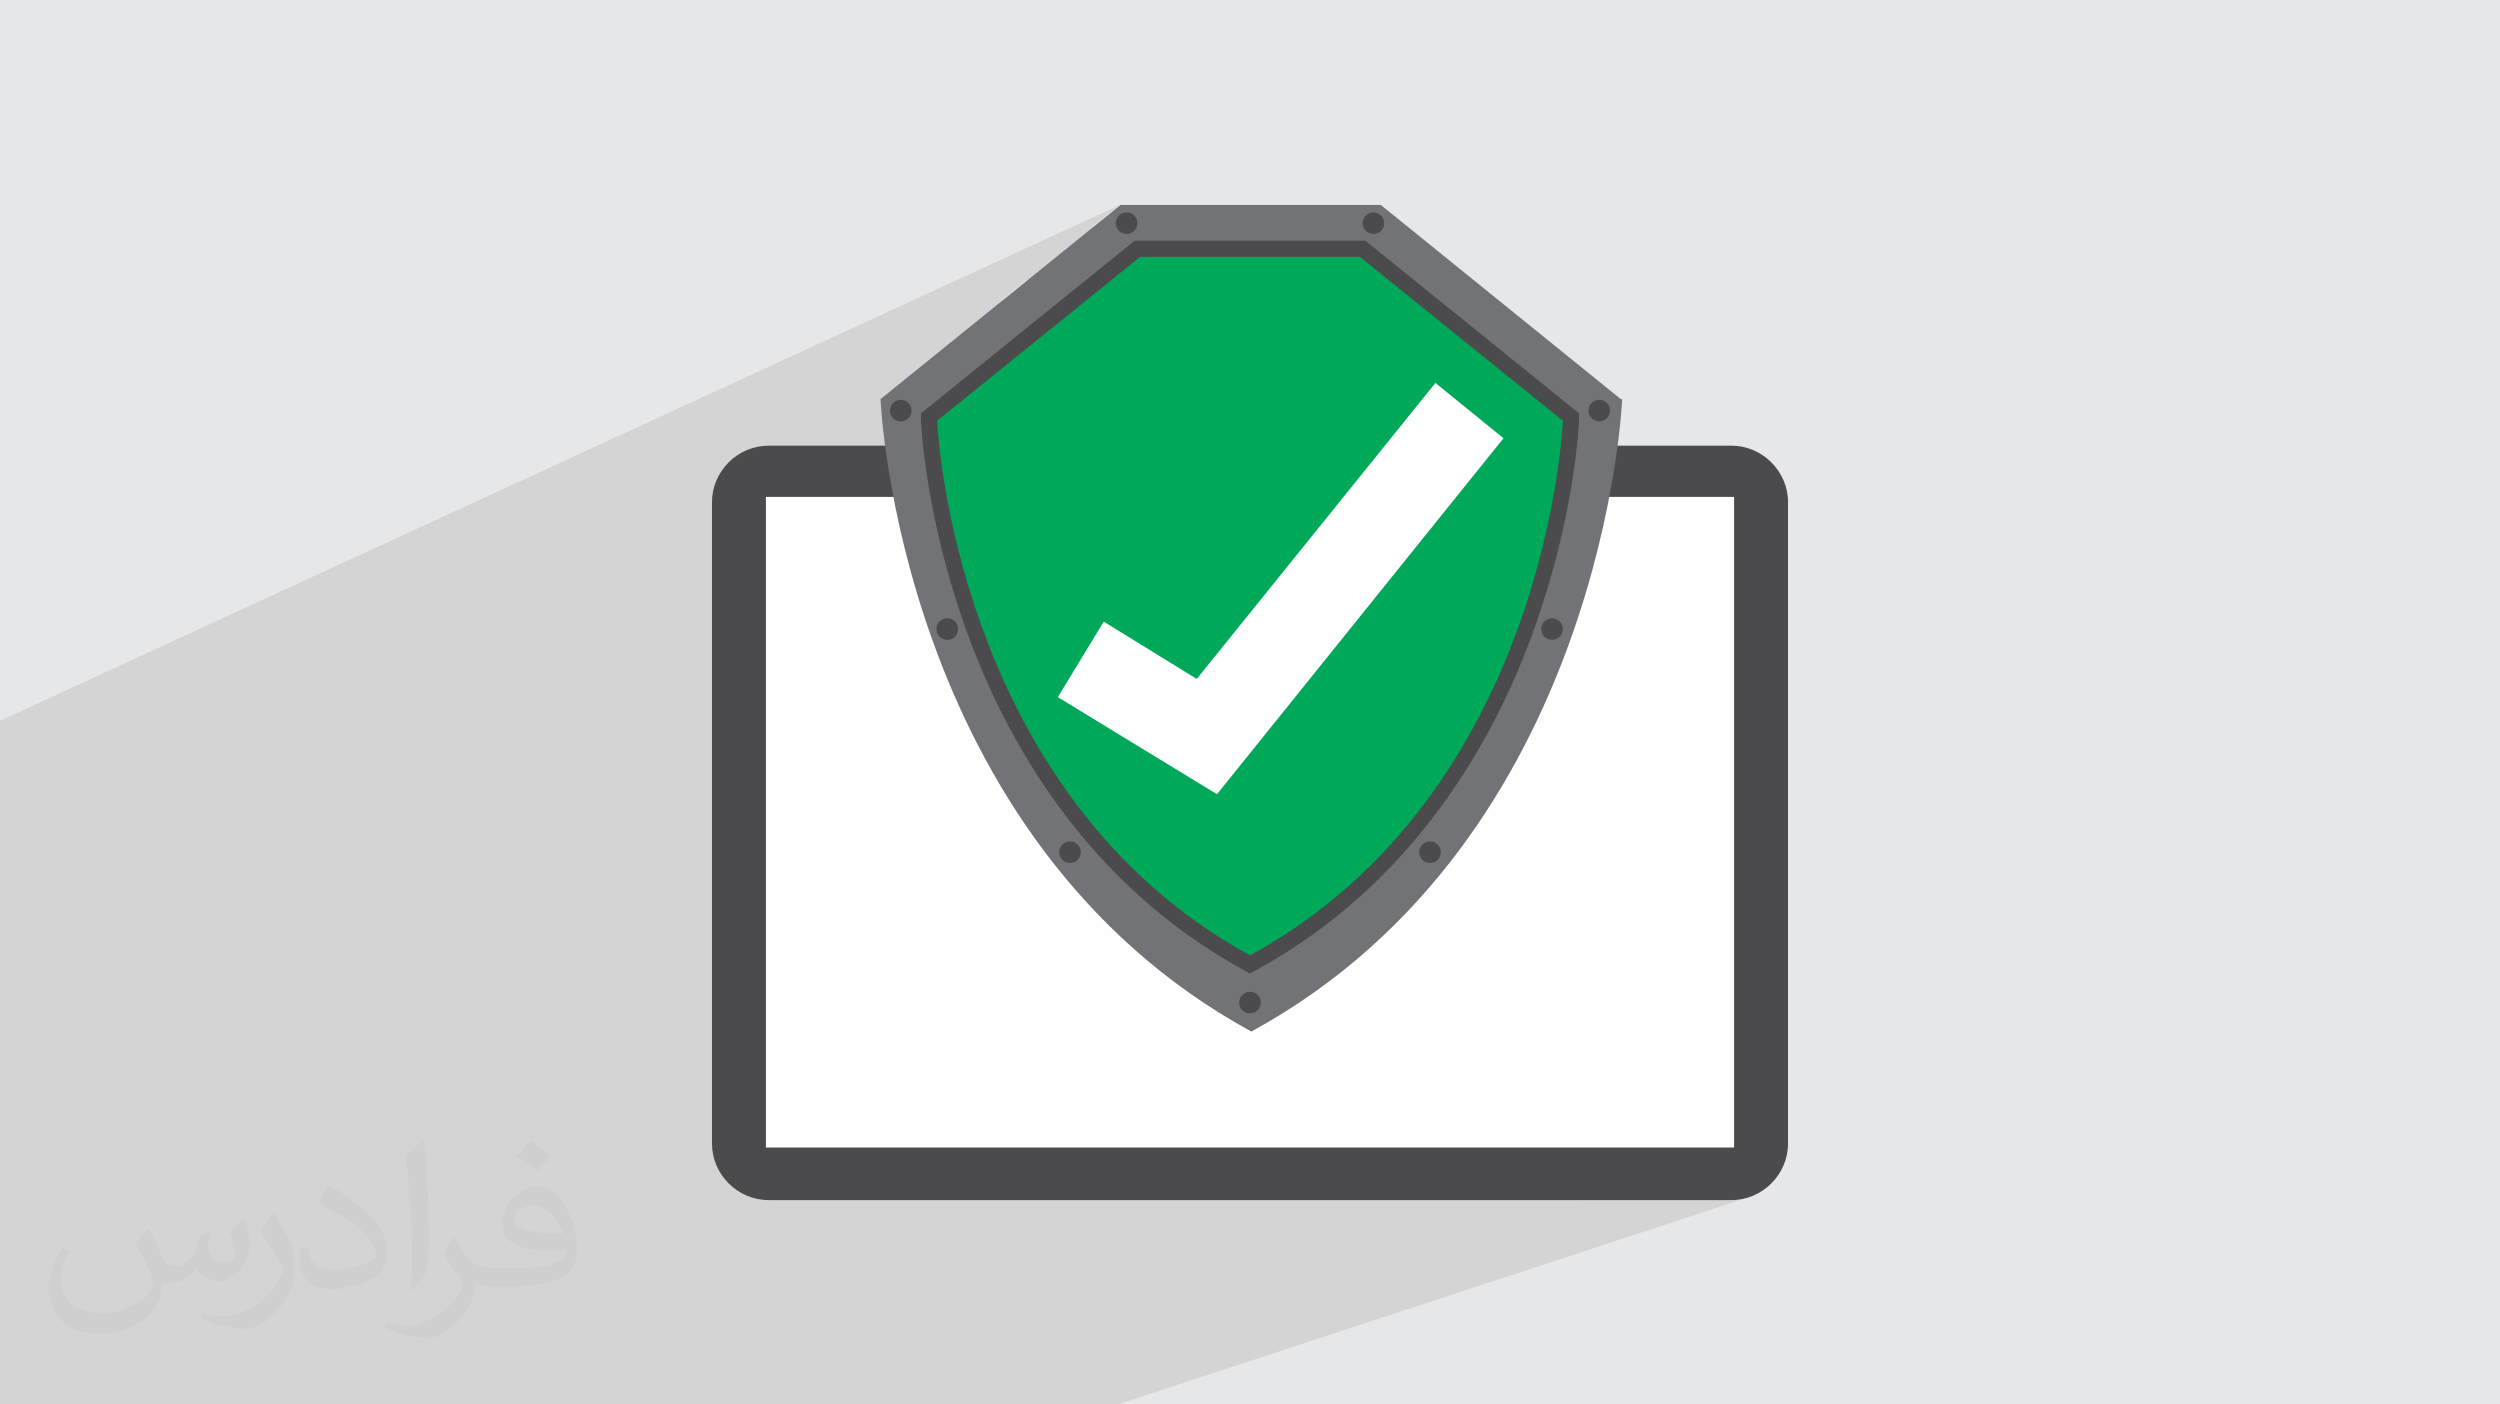 <?xml version="1.0" encoding="UTF-8"?>
<!DOCTYPE svg PUBLIC "-//W3C//DTD SVG 1.1//EN" "http://www.w3.org/Graphics/SVG/1.1/DTD/svg11.dtd">
<!-- Creator: CorelDRAW 2017 -->
<svg xmlns="http://www.w3.org/2000/svg" xml:space="preserve" width="3.708in" height="2.083in" version="1.1" style="shape-rendering:geometricPrecision; text-rendering:geometricPrecision; image-rendering:optimizeQuality; fill-rule:evenodd; clip-rule:evenodd"
viewBox="0 0 3708 2083"
 xmlns:xlink="http://www.w3.org/1999/xlink">
 <defs>
  <style type="text/css">
   <![CDATA[
    .fil0 {fill:#E6E7E8}
    .fil8 {fill:#FEFEFE;fill-rule:nonzero}
    .fil4 {fill:#FEFEFE;fill-rule:nonzero}
    .fil5 {fill:#727376;fill-rule:nonzero}
    .fil3 {fill:#4B4B4D;fill-rule:nonzero}
    .fil7 {fill:#464546;fill-rule:nonzero}
    .fil6 {fill:#00A859;fill-rule:nonzero}
    .fil2 {fill:#373435;fill-opacity:0.031}
    .fil1 {fill:#373435;fill-opacity:0.102}
   ]]>
  </style>
 </defs>
 <g id="Layer_x0020_1">
  <polygon class="fil0" points="0,0 3708,0 3708,2083 0,2083 "/>
  <polygon class="fil1" points="0,1610 0,1603 0,1602 0,1596 0,1590 0,1589 0,1583 0,1582 0,1581 0,1541 0,1532 0,1512 0,1511 0,1494 0,1494 0,1476 0,1258 0,1255 0,1246 0,1244 0,1244 0,1227 0,1225 0,1224 0,1217 0,1215 0,1195 0,1193 0,1180 0,1168 0,1148 0,1124 0,1112 0,1103 0,1083 0,1082 0,1069 1661,304 1618,338 1665,317 1668,316 1671,315 1674,316 1677,317 1680,318 1682,320 1684,322 1686,325 1687,328 1687,331 1687,334 1686,337 1684,340 1682,342 1680,344 1677,346 1520,417 1482,448 1683,357 1941,357 2031,317 2034,316 2037,315 2040,316 2043,317 2046,318 2048,320 2050,322 2051,325 2052,328 2053,331 2052,334 2051,337 2050,340 2048,342 2046,344 2043,346 2018,357 2026,357 2336,607 2366,595 2369,594 2372,593 2375,594 2378,595 2381,596 2383,598 2385,600 2387,603 2388,606 2388,609 2388,612 2387,615 2385,618 2383,620 2381,622 2378,624 2341,639 2340,643 2340,649 2339,656 2338,663 2338,671 2337,679 2335,688 2334,697 2333,707 2331,717 2329,728 2327,737 2572,737 2572,1702 2341,1780 2568,1780 2577,1779 2585,1778 2593,1776 1658,2083 1646,2083 1433,2083 337,2083 309,2083 274,2083 247,2083 196,2083 194,2083 129,2083 126,2083 67,2083 20,2083 0,2083 0,2077 0,2068 0,2050 0,2049 0,1900 0,1891 0,1885 0,1872 0,1871 0,1869 0,1857 0,1848 0,1836 0,1830 0,1829 0,1770 0,1726 "/>
  <path class="fil2" d="M222 1825c7,11 12,21 16,33 3,7 5,19 21,19 5,0 11,-1 17,-5 7,-3 12,-9 14,-17l6 -21 15 -8 1 1c-2,8 -3,16 -3,21 0,18 15,24 27,24 7,0 13,-3 13,-10 0,-8 -4,-23 -8,-35 7,-7 14,-14 22,-20l1 1c4,15 6,30 6,40 0,10 -4,20 -8,27 -7,14 -20,25 -36,25 -12,0 -25,-6 -34,-17l-1 0c-9,11 -22,20 -43,20l-7 0c-1,14 -4,24 -9,33 -13,25 -50,42 -85,42 -49,0 -74,-28 -74,-66 0,-23 8,-45 19,-60l10 4c-7,14 -12,27 -12,40 0,35 29,52 62,52 31,0 69,-19 75,-42 -3,-25 -12,-36 -26,-59 4,-8 10,-15 17,-23l1 0 0 0 0 0 0 0 3 1zm565 -133c10,6 20,14 30,23 -6,8 -12,15 -21,21 -10,-8 -20,-15 -30,-22 7,-8 14,-15 21,-22l0 0 0 0 0 0 0 0 0 0 0 0 0 0zm5 96c-17,0 -30,11 -30,19 0,17 33,23 73,23 -5,-20 -23,-42 -43,-42l0 0zm-37 93c22,0 41,-1 55,-4 16,-4 30,-12 30,-18 0,-1 0,-3 -1,-5 -9,1 -19,1 -29,1 -29,0 -52,-7 -61,-23 -2,-5 -4,-10 -4,-16 0,-16 7,-31 19,-42 10,-9 21,-14 33,-14 21,0 37,16 48,42 6,14 11,31 11,51 0,14 -4,25 -12,34 -16,15 -45,21 -90,21l-20 0 0 0 -5 0c-11,0 -19,-2 -26,-7l-1 0c0,3 1,5 1,8 0,10 -3,23 -10,33 -20,30 -42,43 -60,43 -19,0 -42,-7 -63,-17l4 -7c7,3 16,5 29,5 34,0 78,-33 84,-64 -1,-3 -4,-6 -7,-10 -10,-12 -16,-22 -22,-32 5,-10 10,-18 14,-25l2 0c14,29 28,46 57,46l5 0 0 0 21 0 0 0 0 0 0 0 0 0 0 0 0 0 -2 0zm-147 31c3,-14 3,-29 3,-43l0 -21c0,-39 -5,-96 -9,-134 7,-8 17,-17 25,-23l2 1c5,47 7,101 7,151 0,13 -1,26 -2,35 -1,12 -8,21 -22,35l-3 -1 -1 0zm-151 -62c1,18 10,33 41,33 20,0 36,-5 55,-14 3,-1 5,-3 5,-5 0,-12 -9,-27 -24,-41 -14,-13 -34,-25 -52,-32 -6,-3 -8,-5 -8,-8 0,-5 7,-16 13,-24l2 0c21,11 43,27 60,44 15,16 25,33 25,51 0,13 -4,26 -11,38 -23,11 -46,20 -70,20 -29,0 -49,-14 -49,-45 0,-3 0,-9 1,-16l10 0 0 0 0 0 0 0 0 0 0 0 0 0 2 -1zm-52 -52l18 29c7,11 13,22 13,41l0 24c0,19 -12,39 -32,60 -15,14 -29,19 -42,19 -19,0 -40,-6 -65,-16l3 -7c8,2 17,4 28,4 36,0 72,-26 89,-58 2,-4 3,-7 3,-9 0,-4 -2,-8 -4,-11 -9,-17 -19,-33 -30,-47 6,-9 12,-18 18,-27l1 0 0 0 0 0 0 0 0 0 0 0 0 0 0 -2z"/>
  <g id="_2210668523312">
   <path class="fil3" d="M2652 1696c0,46 -38,84 -84,84l-1428 0c-46,0 -84,-38 -84,-84l0 -951c0,-46 38,-84 84,-84l1428 0c46,0 84,38 84,84l0 951z"/>
   <polygon class="fil4" points="1136,1702 2572,1702 2572,737 1136,737 "/>
   <g>
    <path class="fil5" d="M2404 592l-356 -288 -386 0 -356 288c0,0 26,652 550,938 524,-286 550,-938 550,-938z"/>
    <path class="fil3" d="M2026 357l-343 0 -317 256 0 9c0,6 6,144 68,315 57,158 175,373 411,502l9 5 9 -5c236,-129 354,-344 411,-502 62,-171 68,-309 68,-315l0 -9 -317 -256z"/>
    <path class="fil6" d="M2318 624l-301 -243 -326 0 -301 243c0,0 22,551 464,793 443,-242 464,-793 464,-793z"/>
    <path class="fil3" d="M1421 933c0,9 -7,16 -16,16 -9,0 -16,-7 -16,-16 0,-9 7,-16 16,-16 9,0 16,7 16,16z"/>
    <path class="fil3" d="M2318 933c0,9 -7,16 -16,16 -9,0 -16,-7 -16,-16 0,-9 7,-16 16,-16 9,0 16,7 16,16z"/>
    <path class="fil3" d="M1603 1264c0,9 -7,16 -16,16 -9,0 -16,-7 -16,-16 0,-9 7,-16 16,-16 9,0 16,7 16,16z"/>
    <path class="fil3" d="M2137 1264c0,9 -7,16 -16,16 -9,0 -16,-7 -16,-16 0,-9 7,-16 16,-16 9,0 16,7 16,16z"/>
    <path class="fil3" d="M1352 609c0,9 -7,16 -16,16 -9,0 -16,-7 -16,-16 0,-9 7,-16 16,-16 9,0 16,7 16,16z"/>
    <path class="fil3" d="M2388 609c0,9 -7,16 -16,16 -9,0 -16,-7 -16,-16 0,-9 7,-16 16,-16 9,0 16,7 16,16z"/>
    <path class="fil3" d="M1870 1487c0,9 -7,16 -16,16 -9,0 -16,-7 -16,-16 0,-9 7,-16 16,-16 9,0 16,7 16,16z"/>
    <path class="fil3" d="M1687 331c0,9 -7,16 -16,16 -9,0 -16,-7 -16,-16 0,-9 7,-16 16,-16 9,0 16,7 16,16z"/>
    <path class="fil3" d="M2053 331c0,9 -7,16 -16,16 -9,0 -16,-7 -16,-16 0,-9 7,-16 16,-16 9,0 16,7 16,16z"/>
    <path class="fil7" d="M2227 993c84,-195 91,-369 91,-369l-93 -75c0,0 0,0 0,0l93 75c0,0 -7,174 -91,369z"/>
    <polygon class="fil8" points="1805,1178 1569,1034 1637,922 1775,1007 2129,568 2230,650 "/>
   </g>
  </g>
 </g>
</svg>
